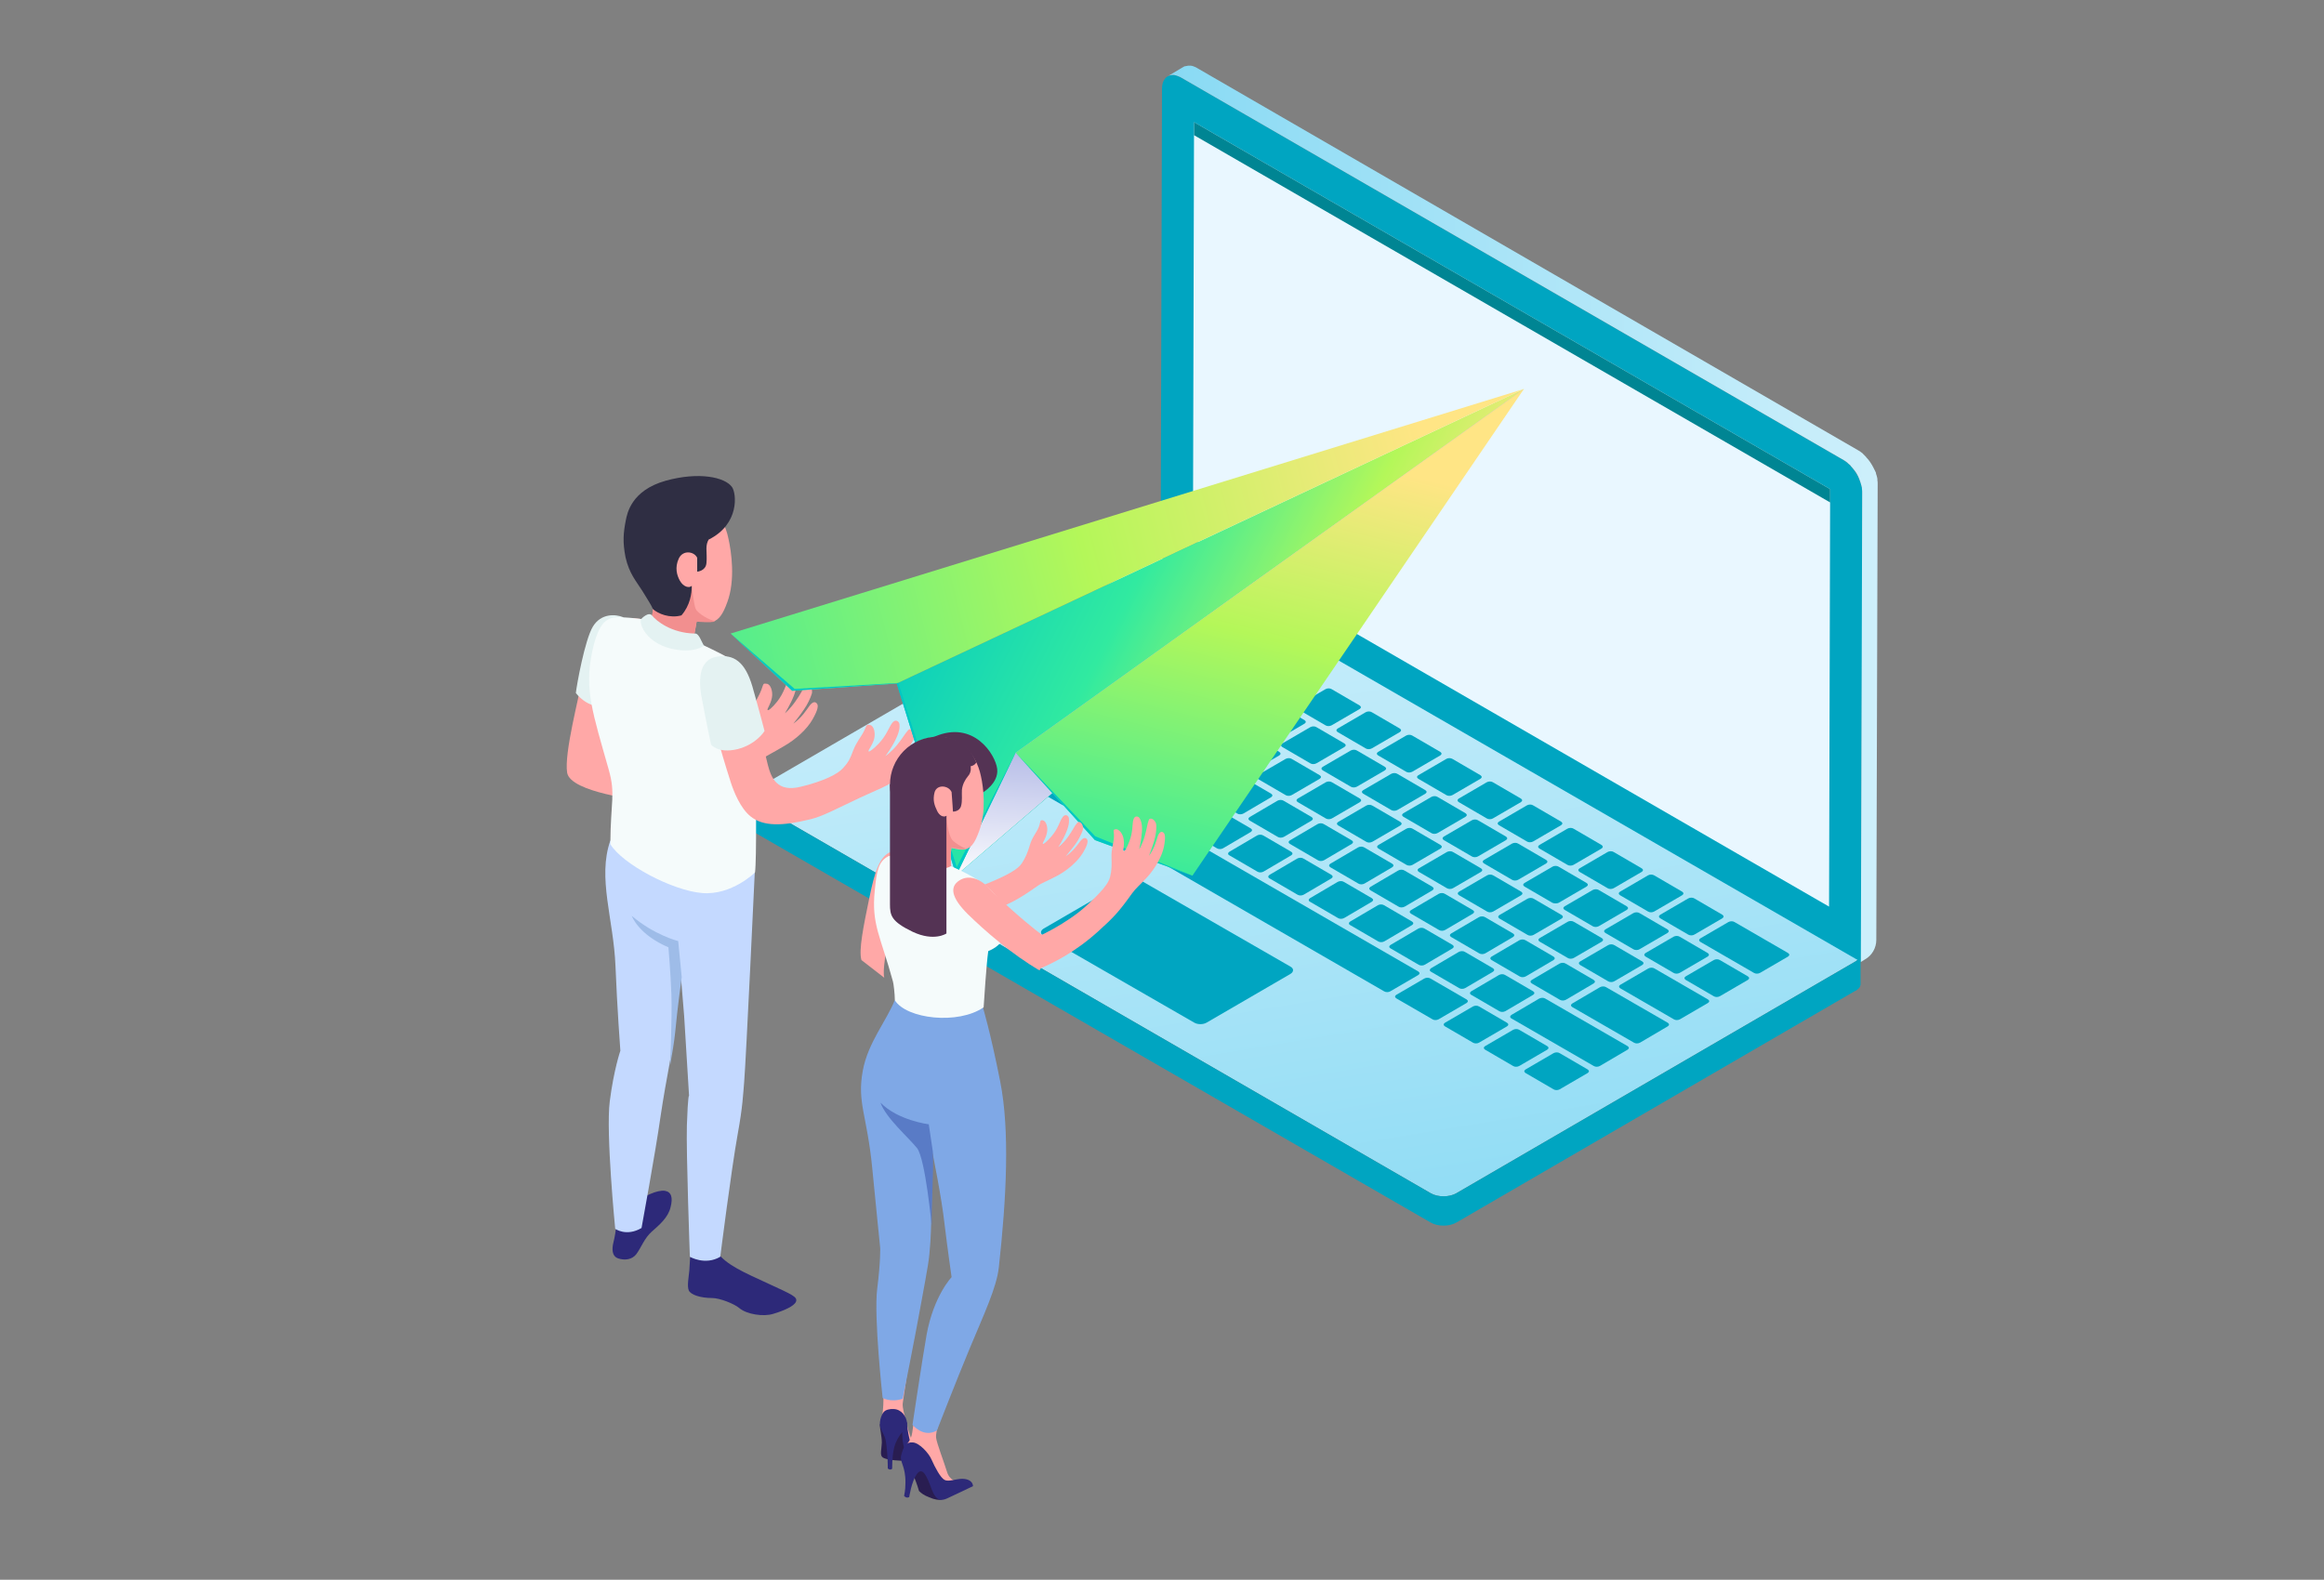 <?xml version="1.0" encoding="utf-8"?>
<!-- Generator: Adobe Illustrator 25.4.1, SVG Export Plug-In . SVG Version: 6.00 Build 0)  -->
<svg version="1.1" id="レイヤー_2_00000120534253483528562940000014482364052948016797_"
	 xmlns="http://www.w3.org/2000/svg" xmlns:xlink="http://www.w3.org/1999/xlink" x="0px" y="0px" viewBox="0 0 856 582"
	 style="enable-background:new 0 0 856 582;" xml:space="preserve">
<rect x="0" y="0" width="856" height="582" fill="#808080" stroke="none"/>
<style type="text/css">
	.st0{fill:url(#SVGID_1_);}
	.st1{fill:#00A5C1;}
	.st2{fill:#E9F7FF;}
	.st3{fill:#008593;}
	.st4{fill:url(#SVGID_00000067955797341473742740000004205888453237489304_);}
	.st5{fill:#FFA8A7;}
	.st6{fill:#E4F2F2;}
	.st7{fill:#2D2979;}
	.st8{fill:#C4D9FF;}
	.st9{fill:#9EBCE8;}
	.st10{fill:#F28F8F;}
	.st11{fill:#2F2E43;}
	.st12{fill:#F5FBFB;}
	.st13{fill:url(#SVGID_00000077292886274478880820000016704745787700143270_);}
	.st14{fill:url(#SVGID_00000042733019482799038440000012828355747764096428_);}
	.st15{fill:url(#SVGID_00000037654579546451405760000016752723077427176877_);}
	.st16{fill:url(#SVGID_00000159444057478788353390000017423802507411785369_);}
	.st17{fill:url(#SVGID_00000040535073780205815010000001636810538891645604_);}
	.st18{fill:#00C7C5;}
	.st19{fill:#291D51;}
	.st20{fill:#543354;}
	.st21{fill:#7FA8E6;}
	.st22{fill:#597BC6;}
</style>
<g>
	<g>
		
			<linearGradient id="SVGID_1_" gradientUnits="userSpaceOnUse" x1="544.243" y1="382.021" x2="497.421" y2="99.789" gradientTransform="matrix(-1 0 0 -1 1004.911 581.89)">
			<stop  offset="0" style="stop-color:#CDEFFB"/>
			<stop  offset="1" style="stop-color:#89DAF4"/>
		</linearGradient>
		<path class="st0" d="M435,205.2c-2.6-1.5-6.8-1.5-9.4,0l-147,85.4c-2.6,1.5-2.6,4,0,5.5L527,439.6c2.6,1.5,6.8,1.5,9.4,0l147-85.4
			c2.6-1.5,2.6-3.9,0-5.5L435,205.2z"/>
		<g>
			<path class="st1" d="M418.4,226.9c-0.6-0.4-0.6-0.9,0-1.3l10.3-6c0.6-0.4,1.6-0.4,2.3,0l10.3,6c0.6,0.4,0.6,0.9,0,1.3l-10.3,6
				c-0.6,0.4-1.6,0.4-2.3,0L418.4,226.9z"/>
		</g>
		<g>
			<path class="st1" d="M443.6,241.4c0.6,0.4,1.6,0.4,2.3,0l10.3-6c0.6-0.4,0.6-0.9,0-1.3l-10.3-6c-0.6-0.4-1.6-0.4-2.3,0l-10.3,6
				c-0.6,0.4-0.6,0.9,0,1.3L443.6,241.4z"/>
		</g>
		<g>
			<path class="st1" d="M458.4,250c0.6,0.4,1.6,0.4,2.3,0l10.3-6c0.6-0.4,0.6-0.9,0-1.3l-10.3-6c-0.6-0.4-1.6-0.4-2.3,0l-10.3,6
				c-0.6,0.4-0.6,0.9,0,1.3L458.4,250z"/>
		</g>
		<g>
			<path class="st1" d="M399.2,250c0.6,0.4,1.6,0.4,2.3,0l10.3-6c0.6-0.4,0.6-0.9,0-1.3l-10.3-6c-0.6-0.4-1.6-0.4-2.3,0l-10.3,6
				c-0.6,0.4-0.6,0.9,0,1.3L399.2,250z"/>
		</g>
		<g>
			<path class="st1" d="M440.5,255.4l10.3-6c0.6-0.4,0.6-0.9,0-1.3l-10.3-6c-0.6-0.4-1.6-0.4-2.3,0l-10.3,6c-0.6,0.4-0.6,0.9,0,1.3
				l10.3,6C438.8,255.8,439.9,255.8,440.5,255.4z"/>
		</g>
		<g>
			<path class="st1" d="M403.7,251.3c-0.6,0.4-0.6,0.9,0,1.3l10.3,6c0.6,0.4,1.6,0.4,2.3,0l10.3-6c0.6-0.4,0.6-0.9,0-1.3l-10.3-6
				c-0.6-0.4-1.6-0.4-2.3,0L403.7,251.3z"/>
		</g>
		<g>
			<path class="st1" d="M488.2,267.2c0.6,0.4,1.6,0.4,2.3,0l10.3-6c0.6-0.4,0.6-0.9,0-1.3l-10.3-6c-0.6-0.4-1.6-0.4-2.3,0l-10.3,6
				c-0.6,0.4-0.6,0.9,0,1.3L488.2,267.2z"/>
		</g>
		<g>
			<path class="st1" d="M470.2,272.6l10.3-6c0.6-0.4,0.6-0.9,0-1.3l-10.3-6c-0.6-0.4-1.6-0.4-2.3,0l-10.3,6c-0.6,0.4-0.6,0.9,0,1.3
				l10.3,6C468.5,272.9,469.6,272.9,470.2,272.6z"/>
		</g>
		<g>
			<path class="st1" d="M503,275.7c0.6,0.4,1.6,0.4,2.3,0l10.3-6c0.6-0.4,0.6-0.9,0-1.3l-10.3-6c-0.6-0.4-1.6-0.4-2.3,0l-10.3,6
				c-0.6,0.4-0.6,0.9,0,1.3L503,275.7z"/>
		</g>
		<g>
			<path class="st1" d="M456.3,269.8c0.6-0.4,0.6-0.9,0-1.3l-10.3-6c-0.6-0.4-1.6-0.4-2.3,0l-10.3,6c-0.6,0.4-0.6,0.9,0,1.3l10.3,6
				c0.6,0.4,1.6,0.4,2.3,0L456.3,269.8z"/>
		</g>
		<g>
			<path class="st1" d="M484.9,267.9c-0.6-0.4-1.6-0.4-2.3,0l-10.3,6c-0.6,0.4-0.6,0.9,0,1.3l10.3,6c0.6,0.4,1.6,0.4,2.3,0l10.3-6
				c0.6-0.4,0.6-0.9,0-1.3L484.9,267.9z"/>
		</g>
		<g>
			<path class="st1" d="M517.9,284.3c0.6,0.4,1.6,0.4,2.3,0l10.3-6c0.6-0.4,0.6-0.9,0-1.3l-10.3-6c-0.6-0.4-1.6-0.4-2.3,0l-10.3,6
				c-0.6,0.4-0.6,0.9,0,1.3L517.9,284.3z"/>
		</g>
		<g>
			<path class="st1" d="M471.2,278.3c0.6-0.4,0.6-0.9,0-1.3l-10.3-6c-0.6-0.4-1.6-0.4-2.3,0l-10.3,6c-0.6,0.4-0.6,0.9,0,1.3l10.3,6
				c0.6,0.4,1.6,0.4,2.3,0L471.2,278.3z"/>
		</g>
		<g>
			<path class="st1" d="M367.1,276.5c-0.6-0.4-1.6-0.4-2.3,0l-3.1,1.8c-0.6,0.4-0.6,0.9,0,1.3l12.3,7.1c0.6,0.4,1.6,0.4,2.3,0
				l3.1-1.8c0.6-0.4,0.6-0.9,0-1.3L367.1,276.5z"/>
		</g>
		<g>
			<path class="st1" d="M499.8,276.5c-0.6-0.4-1.6-0.4-2.3,0l-10.3,6c-0.6,0.4-0.6,0.9,0,1.3l10.3,6c0.6,0.4,1.6,0.4,2.3,0l10.3-6
				c0.6-0.4,0.6-0.9,0-1.3L499.8,276.5z"/>
		</g>
		<g>
			<path class="st1" d="M463.2,285.6c-0.6,0.4-0.6,0.9,0,1.3l10.3,6c0.6,0.4,1.6,0.4,2.3,0l10.3-6c0.6-0.4,0.6-0.9,0-1.3l-10.3-6
				c-0.6-0.4-1.6-0.4-2.3,0L463.2,285.6z"/>
		</g>
		<g>
			<path class="st1" d="M514.7,285.1c-0.6-0.4-1.6-0.4-2.3,0l-10.3,6c-0.6,0.4-0.6,0.9,0,1.3l10.3,6c0.6,0.4,1.6,0.4,2.3,0l10.3-6
				c0.6-0.4,0.6-0.9,0-1.3L514.7,285.1z"/>
		</g>
		<g>
			<path class="st1" d="M455.7,299.7c0.6,0.4,1.6,0.4,2.3,0l10.2-6c0.6-0.4,0.6-0.9,0-1.3l-10.3-6c-0.6-0.4-1.6-0.4-2.3,0l-10.2,6
				c-0.6,0.4-0.6,0.9,0,1.3L455.7,299.7z"/>
		</g>
		<g>
			<path class="st1" d="M547.6,301.5c0.6,0.4,1.7,0.4,2.3,0l10.3-6c0.6-0.4,0.6-0.9,0-1.3l-10.3-6c-0.6-0.4-1.6-0.4-2.3,0l-10.3,6
				c-0.6,0.4-0.6,0.9,0,1.3L547.6,301.5z"/>
		</g>
		<g>
			<path class="st1" d="M529.5,293.6c-0.6-0.4-1.6-0.4-2.3,0l-10.3,6c-0.6,0.4-0.6,0.9,0,1.3l10.3,6c0.6,0.4,1.6,0.4,2.3,0l10.3-6
				c0.6-0.4,0.6-0.9,0-1.3L529.5,293.6z"/>
		</g>
		<g>
			<path class="st1" d="M483.1,302.3c0.6-0.4,0.6-0.9,0-1.3l-10.3-6c-0.6-0.4-1.6-0.4-2.3,0l-10.2,6c-0.6,0.4-0.6,0.9,0,1.3l10.3,6
				c0.6,0.4,1.6,0.4,2.3,0L483.1,302.3z"/>
		</g>
		<g>
			<path class="st1" d="M562.4,310c0.6,0.4,1.6,0.4,2.3,0l10.3-6c0.6-0.4,0.6-0.9,0-1.3l-10.3-6c-0.6-0.4-1.6-0.4-2.3,0l-10.3,6
				c-0.6,0.4-0.6,0.9,0,1.3L562.4,310z"/>
		</g>
		<g>
			<path class="st1" d="M492.9,302.8c-0.6,0.4-0.6,0.9,0,1.3l10.3,6c0.6,0.4,1.6,0.4,2.3,0l10.3-6c0.6-0.4,0.6-0.9,0-1.3l-10.3-6
				c-0.6-0.4-1.7-0.4-2.3,0L492.9,302.8z"/>
		</g>
		<g>
			<path class="st1" d="M544.4,302.2c-0.6-0.4-1.6-0.4-2.3,0l-10.3,6c-0.6,0.4-0.6,0.9,0,1.3l10.3,6c0.6,0.4,1.6,0.4,2.3,0l10.3-6
				c0.6-0.4,0.6-0.9,0-1.3L544.4,302.2z"/>
		</g>
		<g>
			<path class="st1" d="M423.1,300.6c-0.6-0.4-1.6-0.4-2.3,0l-10.3,6c-0.6,0.4-0.6,0.9,0,1.3l13.3,7.7c0.6,0.4,1.6,0.4,2.3,0l10.3-6
				c0.6-0.4,0.6-0.9,0-1.3L423.1,300.6z"/>
		</g>
		<g>
			<path class="st1" d="M507.7,311.3c-0.6,0.4-0.6,0.9,0,1.3l10.3,6c0.6,0.4,1.7,0.4,2.3,0l10.3-6c0.6-0.4,0.6-0.9,0-1.3l-10.3-6
				c-0.6-0.4-1.6-0.4-2.3,0L507.7,311.3z"/>
		</g>
		<g>
			<path class="st1" d="M463.1,321.1c0.6,0.4,1.6,0.4,2.3,0l10.2-6c0.6-0.4,0.6-0.9,0-1.3l-10.3-6c-0.6-0.4-1.6-0.4-2.3,0l-10.2,6
				c-0.6,0.4-0.6,1,0,1.3L463.1,321.1z"/>
		</g>
		<g>
			<path class="st1" d="M559.2,310.8c-0.6-0.4-1.6-0.4-2.3,0l-10.3,6c-0.6,0.4-0.6,0.9,0,1.3l10.3,6c0.6,0.4,1.6,0.4,2.3,0l10.3-6
				c0.6-0.4,0.6-0.9,0-1.3L559.2,310.8z"/>
		</g>
		<g>
			<path class="st1" d="M592.1,327.2c0.6,0.4,1.6,0.4,2.3,0l10.3-6c0.6-0.4,0.6-0.9,0-1.3l-10.3-6c-0.6-0.4-1.6-0.4-2.3,0l-10.3,6
				c-0.6,0.4-0.6,0.9,0,1.3L592.1,327.2z"/>
		</g>
		<g>
			<path class="st1" d="M522.6,319.9c-0.6,0.4-0.6,0.9,0,1.3l10.3,6c0.6,0.4,1.6,0.4,2.3,0l10.3-6c0.6-0.4,0.6-0.9,0-1.3l-10.3-6
				c-0.6-0.4-1.6-0.4-2.3,0L522.6,319.9z"/>
		</g>
		<g>
			<path class="st1" d="M574.1,332.6l10.3-6c0.6-0.4,0.6-0.9,0-1.3l-10.3-6c-0.6-0.4-1.7-0.4-2.3,0l-10.3,6c-0.6,0.4-0.6,0.9,0,1.3
				l10.3,6C572.5,332.9,573.5,332.9,574.1,332.6z"/>
		</g>
		<g>
			<path class="st1" d="M607,335.8c0.6,0.4,1.6,0.4,2.3,0l10.3-6c0.6-0.4,0.6-0.9,0-1.3l-10.3-6c-0.6-0.4-1.7-0.4-2.3,0l-10.3,6
				c-0.6,0.4-0.6,0.9,0,1.3L607,335.8z"/>
		</g>
		<g>
			<path class="st1" d="M537.4,328.5c-0.6,0.4-0.6,0.9,0,1.3l10.3,6c0.6,0.4,1.6,0.4,2.3,0l10.3-6c0.6-0.4,0.6-0.9,0-1.3l-10.3-6
				c-0.6-0.4-1.6-0.4-2.3,0L537.4,328.5z"/>
		</g>
		<g>
			<path class="st1" d="M492.8,338.2c0.6,0.4,1.6,0.4,2.3,0l10.2-6c0.6-0.4,0.6-0.9,0-1.3l-10.3-6c-0.6-0.4-1.6-0.4-2.3,0l-10.2,6
				c-0.6,0.4-0.6,1,0,1.3L492.8,338.2z"/>
		</g>
		<g>
			<path class="st1" d="M588.9,327.9c-0.6-0.4-1.6-0.4-2.3,0l-10.3,6c-0.6,0.4-0.6,0.9,0,1.3l10.3,6c0.6,0.4,1.6,0.4,2.3,0l10.3-6
				c0.6-0.4,0.6-0.9,0-1.3L588.9,327.9z"/>
		</g>
		<g>
			<path class="st1" d="M575.2,338.4c0.6-0.4,0.6-0.9,0-1.3l-10.3-6c-0.6-0.4-1.6-0.4-2.3,0l-10.3,6c-0.6,0.4-0.6,0.9,0,1.3l10.3,6
				c0.6,0.4,1.6,0.4,2.3,0L575.2,338.4z"/>
		</g>
		<g>
			<path class="st1" d="M567.1,345.6c-0.6,0.4-0.6,0.9,0,1.3l10.3,6c0.6,0.4,1.6,0.4,2.3,0l10.3-6c0.6-0.4,0.6-0.9,0-1.3l-10.3-6
				c-0.6-0.4-1.7-0.4-2.3,0L567.1,345.6z"/>
		</g>
		<g>
			<path class="st1" d="M522.5,355.4c0.6,0.4,1.7,0.4,2.3,0l10.2-6c0.6-0.4,0.6-0.9,0-1.3l-10.3-6c-0.6-0.4-1.6-0.4-2.3,0l-10.2,6
				c-0.6,0.4-0.7,0.9,0,1.3L522.5,355.4z"/>
		</g>
		<g>
			<path class="st1" d="M638.9,339.7c-0.6-0.4-1.6-0.4-2.3,0l-10.3,6c-0.6,0.4-0.6,0.9,0,1.3l19.7,11.4c0.6,0.4,1.6,0.4,2.3,0
				l10.3-6c0.6-0.4,0.6-0.9,0-1.3L638.9,339.7z"/>
		</g>
		<g>
			<path class="st1" d="M604.9,355.5c0.6-0.4,0.6-0.9,0-1.3l-10.3-6c-0.6-0.4-1.6-0.4-2.3,0l-10.3,6c-0.6,0.4-0.6,0.9,0,1.3l10.3,6
				c0.6,0.4,1.7,0.4,2.3,0L604.9,355.5z"/>
		</g>
		<g>
			<path class="st1" d="M441,310.9c-0.6-0.4-1.6-0.4-2.3,0l-10.3,6c-0.6,0.4-0.6,0.9,0,1.3l81.4,47c0.6,0.4,1.7,0.4,2.3,0l10.3-6
				c0.6-0.4,0.6-0.9,0-1.3L441,310.9z"/>
		</g>
		<g>
			<path class="st1" d="M633.5,353.7c-0.6-0.4-1.6-0.4-2.3,0l-10.3,6c-0.6,0.4-0.6,0.9,0,1.3l10.3,6c0.6,0.4,1.6,0.4,2.3,0l10.3-6
				c0.6-0.4,0.6-0.9,0-1.3L633.5,353.7z"/>
		</g>
		<g>
			<path class="st1" d="M587,362.3c0.6-0.4,0.6-0.9,0-1.3l-10.3-6c-0.6-0.4-1.6-0.4-2.3,0l-10.2,6c-0.6,0.4-0.6,0.9,0,1.3l10.3,6
				c0.6,0.4,1.6,0.4,2.3,0L587,362.3z"/>
		</g>
		<g>
			<path class="st1" d="M552.2,372.5c0.6,0.4,1.6,0.4,2.3,0l10.2-6c0.6-0.4,0.6-0.9,0-1.3l-10.3-6c-0.6-0.4-1.6-0.4-2.3,0l-10.2,6
				c-0.6,0.4-0.6,1,0,1.3L552.2,372.5z"/>
		</g>
		<g>
			<path class="st1" d="M609.4,356.8c-0.6-0.4-1.6-0.4-2.3,0l-10.3,6c-0.6,0.4-0.6,0.9,0,1.3l19.7,11.4c0.6,0.4,1.6,0.4,2.3,0
				l10.3-6c0.6-0.4,0.6-0.9,0-1.3L609.4,356.8z"/>
		</g>
		<g>
			<path class="st1" d="M526.9,360.5c-0.6-0.4-1.6-0.4-2.3,0l-10.3,6c-0.6,0.4-0.6,0.9,0,1.3l13.3,7.7c0.6,0.4,1.6,0.4,2.3,0l10.3-6
				c0.6-0.4,0.6-0.9,0-1.3L526.9,360.5z"/>
		</g>
		<g>
			<path class="st1" d="M569.2,367.9c-0.6-0.4-1.6-0.4-2.3,0l-10.2,6c-0.6,0.4-0.6,1,0,1.3l30.3,17.5c0.6,0.4,1.6,0.4,2.3,0l10.2-6
				c0.6-0.4,0.6-0.9,0-1.3L569.2,367.9z"/>
		</g>
		<g>
			<path class="st1" d="M559.6,379.4c-0.6-0.4-1.6-0.4-2.3,0l-10.3,6c-0.6,0.4-0.6,0.9,0,1.3l10.3,6c0.6,0.4,1.6,0.4,2.3,0l10.3-6
				c0.6-0.4,0.6-0.9,0-1.3L559.6,379.4z"/>
		</g>
		<g>
			<path class="st1" d="M423.3,246.8c0.6,0.4,1.6,0.4,2.3,0l10.3-6c0.6-0.4,0.6-0.9,0-1.3l-19.7-11.4c-0.6-0.4-1.6-0.4-2.3,0
				l-10.3,6c-0.6,0.4-0.6,0.9,0,1.3L423.3,246.8z"/>
		</g>
		<g>
			<path class="st1" d="M473.3,258.6c0.6,0.4,1.6,0.4,2.3,0l10.3-6c0.6-0.4,0.6-0.9,0-1.3l-10.3-6c-0.6-0.4-1.6-0.4-2.3,0l-10.3,6
				c-0.6,0.4-0.6,0.9,0,1.3L473.3,258.6z"/>
		</g>
		<g>
			<path class="st1" d="M455.3,264l10.3-6c0.6-0.4,0.6-0.9,0-1.3l-10.3-6c-0.6-0.4-1.6-0.4-2.3,0l-10.3,6c-0.6,0.4-0.6,0.9,0,1.3
				l10.3,6C453.7,264.3,454.7,264.3,455.3,264z"/>
		</g>
		<g>
			<path class="st1" d="M396.3,265.4c0.6,0.4,1.6,0.4,2.3,0l10.2-6c0.6-0.4,0.6-0.9,0-1.3l-22.1-12.8c-0.6-0.4-1.6-0.4-2.3,0
				l-10.2,6c-0.6,0.4-0.6,0.9,0,1.3L396.3,265.4z"/>
		</g>
		<g>
			<path class="st1" d="M441.5,261.2c0.6-0.4,0.6-0.9,0-1.3l-10.3-6c-0.6-0.4-1.6-0.4-2.3,0l-10.3,6c-0.6,0.4-0.6,0.9,0,1.3l10.3,6
				c0.6,0.4,1.6,0.4,2.3,0L441.5,261.2z"/>
		</g>
		<g>
			<path class="st1" d="M411.1,274c0.6,0.4,1.6,0.4,2.3,0l10.2-6c0.6-0.4,0.6-0.9,0-1.3l-10.3-6c-0.6-0.4-1.6-0.4-2.3,0l-10.2,6
				c-0.6,0.4-0.6,0.9,0,1.3L411.1,274z"/>
		</g>
		<g>
			<path class="st1" d="M371.9,253.9c-0.6-0.4-1.6-0.4-2.3,0l-10.2,5.9c-0.6,0.4-0.6,0.9,0,1.3l29.4,17c0.6,0.4,1.6,0.4,2.3,0
				l10.2-5.9c0.6-0.4,0.6-0.9,0-1.3L371.9,253.9z"/>
		</g>
		<g>
			<path class="st1" d="M426,282.5c0.6,0.4,1.6,0.4,2.3,0l10.2-6c0.6-0.4,0.6-0.9,0-1.3l-10.3-6c-0.6-0.4-1.6-0.4-2.3,0l-10.2,6
				c-0.6,0.4-0.6,0.9,0,1.3L426,282.5z"/>
		</g>
		<g>
			<path class="st1" d="M374.1,272.4c-0.6-0.4-1.6-0.4-2.3,0l-3,1.8c-0.6,0.4-0.6,1,0,1.3l12.3,7.1c0.6,0.4,1.6,0.4,2.3,0l3-1.8
				c0.6-0.4,0.6-0.9,0-1.3L374.1,272.4z"/>
		</g>
		<g>
			<path class="st1" d="M384.2,286.3c-0.6-0.4-1.6-0.4-2.3,0l-3,1.8c-0.6,0.4-0.6,1,0,1.3l12.3,7.1c0.6,0.4,1.6,0.4,2.3,0l3-1.8
				c0.6-0.4,0.6-0.9,0-1.3L384.2,286.3z"/>
		</g>
		<g>
			<path class="st1" d="M350.1,266.7c-0.6-0.4-1.6-0.4-2.3,0l-3,1.8c-0.6,0.4-0.6,1,0,1.3l12.3,7.1c0.6,0.4,1.6,0.4,2.3,0l3-1.8
				c0.6-0.4,0.6-0.9,0-1.3L350.1,266.7z"/>
		</g>
		<g>
			<path class="st1" d="M403.7,286.7c0.6,0.4,1.6,0.4,2.3,0l10.2-5.9c0.6-0.4,0.6-0.9,0-1.3l-10.3-6c-0.6-0.4-1.6-0.4-2.3,0
				l-10.2,5.9c-0.6,0.4-0.6,0.9,0,1.3L403.7,286.7z"/>
		</g>
		<g>
			<path class="st1" d="M440.8,291.1c0.6,0.4,1.6,0.4,2.3,0l10.2-6c0.6-0.4,0.6-0.9,0-1.3l-10.3-6c-0.6-0.4-1.6-0.4-2.3,0l-10.2,6
				c-0.6,0.4-0.6,0.9,0,1.3L440.8,291.1z"/>
		</g>
		<g>
			<path class="st1" d="M532.7,292.9c0.6,0.4,1.6,0.4,2.3,0l10.3-6c0.6-0.4,0.6-0.9,0-1.3l-10.3-6c-0.6-0.4-1.7-0.4-2.3,0l-10.3,6
				c-0.6,0.4-0.6,0.9,0,1.3L532.7,292.9z"/>
		</g>
		<g>
			<path class="st1" d="M431,289.4c0.6-0.4,0.6-0.9,0-1.3l-10.3-6c-0.6-0.4-1.6-0.4-2.3,0l-10.2,5.9c-0.6,0.4-0.6,0.9,0,1.3l0.3,0.2
				l10,5.8c0.6,0.4,1.6,0.4,2.3,0L431,289.4z"/>
		</g>
		<g>
			<path class="st1" d="M478,294.2c-0.6,0.4-0.6,0.9,0,1.3l10.3,6c0.6,0.4,1.6,0.4,2.3,0l10.3-6c0.6-0.4,0.6-0.9,0-1.3l-10.3-6
				c-0.6-0.4-1.6-0.4-2.3,0L478,294.2z"/>
		</g>
		<g>
			<path class="st1" d="M445.9,297.9c0.6-0.4,0.6-0.9,0-1.3l-10.3-6c-0.6-0.4-1.6-0.4-2.3,0l-10.2,6c-0.6,0.4-0.6,1,0,1.3l10.3,6
				c0.6,0.4,1.6,0.4,2.3,0L445.9,297.9z"/>
		</g>
		<g>
			<path class="st1" d="M408.3,292c-0.6-0.4-1.7-0.4-2.3,0l-10.3,6c-0.6,0.4-0.6,0.9,0,1.3l10.2,5.9c0.6,0.4,1.6,0.4,2.3,0l10.3-6
				c0.6-0.4,0.6-0.9,0-1.3L408.3,292z"/>
		</g>
		<g>
			<path class="st1" d="M448.2,312.5c0.6,0.4,1.7,0.4,2.3,0l10.2-6c0.6-0.4,0.6-0.9,0-1.3l-10.3-6c-0.6-0.4-1.6-0.4-2.3,0l-10.2,6
				c-0.6,0.4-0.7,0.9,0,1.3L448.2,312.5z"/>
		</g>
		<g>
			<path class="st1" d="M497.9,310.9c0.6-0.4,0.6-0.9,0-1.3l-10.3-6c-0.6-0.4-1.6-0.4-2.3,0l-10.2,6c-0.6,0.4-0.6,0.9,0,1.3l10.3,6
				c0.6,0.4,1.6,0.4,2.3,0L497.9,310.9z"/>
		</g>
		<g>
			<path class="st1" d="M577.3,318.6c0.6,0.4,1.6,0.4,2.3,0l10.3-6c0.6-0.4,0.6-0.9,0-1.3l-10.3-6c-0.6-0.4-1.6-0.4-2.3,0l-10.3,6
				c-0.6,0.4-0.6,0.9,0,1.3L577.3,318.6z"/>
		</g>
		<g>
			<path class="st1" d="M512.8,319.5c0.6-0.4,0.6-0.9,0-1.3l-10.3-6c-0.6-0.4-1.6-0.4-2.3,0l-10.2,6c-0.6,0.4-0.6,0.9,0,1.3l10.3,6
				c0.6,0.4,1.6,0.4,2.3,0L512.8,319.5z"/>
		</g>
		<g>
			<path class="st1" d="M477.9,329.6c0.6,0.4,1.6,0.4,2.3,0l10.2-6c0.6-0.4,0.6-0.9,0-1.3l-10.3-6c-0.6-0.4-1.6-0.4-2.3,0l-10.2,6
				c-0.6,0.4-0.6,1,0,1.3L477.9,329.6z"/>
		</g>
		<g>
			<path class="st1" d="M527.6,328c0.6-0.4,0.6-0.9,0-1.3l-10.3-6c-0.6-0.4-1.6-0.4-2.3,0l-10.2,6c-0.6,0.4-0.6,0.9,0,1.3l10.3,6
				c0.6,0.4,1.6,0.4,2.3,0L527.6,328z"/>
		</g>
		<g>
			<path class="st1" d="M542.5,336.6c0.6-0.4,0.6-0.9,0-1.3l-10.3-6c-0.6-0.4-1.6-0.4-2.3,0l-10.2,6c-0.6,0.4-0.6,0.9,0,1.3l10.3,6
				c0.6,0.4,1.6,0.4,2.3,0L542.5,336.6z"/>
		</g>
		<g>
			<path class="st1" d="M621.8,344.3c0.6,0.4,1.7,0.4,2.3,0l10.3-6c0.6-0.4,0.6-0.9,0-1.3l-10.3-6c-0.6-0.4-1.6-0.4-2.3,0l-10.3,6
				c-0.6,0.4-0.6,0.9,0,1.3L621.8,344.3z"/>
		</g>
		<g>
			<path class="st1" d="M507.6,346.8c0.6,0.4,1.6,0.4,2.3,0l10.2-6c0.6-0.4,0.6-0.9,0-1.3l-10.3-6c-0.6-0.4-1.6-0.4-2.3,0l-10.2,6
				c-0.6,0.4-0.6,1,0,1.3L507.6,346.8z"/>
		</g>
		<g>
			<path class="st1" d="M603.9,349.7l10.3-6c0.6-0.4,0.6-0.9,0-1.3l-10.3-6c-0.6-0.4-1.6-0.4-2.3,0l-10.3,6c-0.6,0.4-0.6,0.9,0,1.3
				l10.3,6C602.2,350.1,603.3,350.1,603.9,349.7z"/>
		</g>
		<g>
			<path class="st1" d="M557.3,345.2c0.6-0.4,0.6-0.9,0-1.3l-10.3-6c-0.6-0.4-1.6-0.4-2.3,0l-10.2,6c-0.6,0.4-0.6,0.9,0,1.3l10.3,6
				c0.6,0.4,1.6,0.4,2.3,0L557.3,345.2z"/>
		</g>
		<g>
			<path class="st1" d="M629,352.4c0.6-0.4,0.6-0.9,0-1.3l-10.3-6c-0.6-0.4-1.6-0.4-2.3,0l-10.3,6c-0.6,0.4-0.6,0.9,0,1.3l10.3,6
				c0.6,0.4,1.6,0.4,2.3,0L629,352.4z"/>
		</g>
		<g>
			<path class="st1" d="M559.7,359.7c0.6,0.4,1.6,0.4,2.3,0l10.2-6c0.6-0.4,0.6-0.9,0-1.3l-10.3-6c-0.6-0.4-1.6-0.4-2.3,0l-10.2,6
				c-0.6,0.4-0.6,0.9,0,1.3L559.7,359.7z"/>
		</g>
		<g>
			<path class="st1" d="M549.9,358c0.6-0.4,0.6-0.9,0-1.3l-10.3-6c-0.6-0.4-1.6-0.4-2.3,0l-10.2,6c-0.6,0.4-0.6,1,0,1.3l10.3,6
				c0.6,0.4,1.6,0.4,2.3,0L549.9,358z"/>
		</g>
		<g>
			<path class="st1" d="M591.6,363.7c-0.6-0.4-1.6-0.4-2.3,0l-10.2,6c-0.6,0.4-0.6,0.9,0,1.3l22.7,13.1c0.6,0.4,1.6,0.4,2.3,0
				l10.2-6c0.6-0.4,0.6-0.9,0-1.3L591.6,363.7z"/>
		</g>
		<g>
			<path class="st1" d="M544.8,370.8c-0.6-0.4-1.6-0.4-2.3,0l-10.3,6c-0.6,0.4-0.6,0.9,0,1.3l10.3,6c0.6,0.4,1.7,0.4,2.3,0l10.3-6
				c0.6-0.4,0.6-0.9,0-1.3L544.8,370.8z"/>
		</g>
		<g>
			<path class="st1" d="M419.9,324.2c-1.3-0.8-3.4-0.8-4.7,0l-30.8,17.9c-1.3,0.8-1.3,2,0,2.7l55.4,31.9c1.3,0.8,3.4,0.8,4.7,0
				l30.8-17.9c1.3-0.8,1.3-2,0-2.7L419.9,324.2z"/>
		</g>
		<g>
			<path class="st1" d="M574.5,388c-0.6-0.4-1.6-0.4-2.3,0l-10.3,6c-0.6,0.4-0.6,0.9,0,1.3l10.3,6c0.6,0.4,1.6,0.4,2.3,0l10.3-6
				c0.6-0.4,0.6-0.9,0-1.3L574.5,388z"/>
		</g>
		<path class="st1" d="M678.9,169.4c3.9,2.3,7.1,7.7,7.1,12.2l-0.5,172.8l-258-148.9L428,32.7c0-4.5,3.2-6.3,7.1-4.1L678.9,169.4z"
			/>
		<path class="st1" d="M276.6,293.4c0,1,0.7,2,2,2.7L527,439.6c2.6,1.5,6.8,1.5,9.4,0l147-85.4c0.2-0.1,0.3-0.2,0.4-0.3
			c0.2-0.1,0.3-0.2,0.5-0.4c0.2-0.2,0.4-0.4,0.5-0.6c0,0,0-0.1,0.1-0.1c0.1-0.2,0.2-0.4,0.3-0.6c0,0,0,0,0-0.1
			c0.1-0.2,0.1-0.5,0.1-0.7v10.9c0,0,0,0,0,0.1s0,0.3,0,0.4s0,0.2-0.1,0.2c0,0,0,0,0,0.1c0,0,0,0,0,0.1s-0.1,0.3-0.2,0.4
			c0,0.1-0.1,0.1-0.1,0.2c0,0,0,0.1-0.1,0.1c0,0,0,0.1-0.1,0.1c-0.1,0.2-0.3,0.3-0.4,0.4l0,0c-0.1,0.1-0.3,0.2-0.5,0.4
			c-0.1,0.1-0.2,0.2-0.3,0.2h-0.1l-147,85.4c-2.6,1.5-6.8,1.5-9.4,0L278.5,307c-1.3-0.8-2-1.8-2-2.7L276.6,293.4z"/>
	</g>
	<g>
		<g>
			<polygon class="st2" points="439.8,45 439.4,198.7 673.7,334 674.1,180.2 			"/>
		</g>
		<polygon class="st3" points="439.8,49.8 439.8,45 674.1,180.2 674.1,185.1 		"/>
		
			<linearGradient id="SVGID_00000080895421954332772770000003000192453675971754_" gradientUnits="userSpaceOnUse" x1="313.312" y1="392.59" x2="574.811" y2="392.59" gradientTransform="matrix(-1 0 0 -1 1004.911 581.89)">
			<stop  offset="0" style="stop-color:#CDEFFB"/>
			<stop  offset="1" style="stop-color:#89DAF4"/>
		</linearGradient>
		<path style="fill:url(#SVGID_00000080895421954332772770000003000192453675971754_);" d="M433.6,27.9c-0.4-0.1-0.8-0.2-1.2-0.3
			h-0.1c-0.4,0-0.8,0-1.1,0.1c0,0,0,0-0.1,0c-0.4,0.1-0.7,0.2-1,0.4l5.7-3.4l0,0c0.1-0.1,0.2-0.1,0.4-0.2c0.1-0.1,0.2-0.1,0.4-0.1
			c0.1,0,0.2,0,0.3-0.1c0,0,0,0,0.1,0h0.1c0.1,0,0.3,0,0.4-0.1c0.2,0,0.3,0,0.5,0c0.1,0,0.1,0,0.2,0h0.1c0.1,0,0.2,0,0.3,0
			c0.2,0,0.4,0.1,0.6,0.1c0.1,0,0.2,0.1,0.3,0.1c0.1,0,0.2,0.1,0.2,0.1c0.1,0,0.2,0.1,0.3,0.1c0.3,0.1,0.7,0.3,1,0.5L684.6,166
			c0.5,0.3,0.9,0.6,1.3,0.9c0.1,0.1,0.3,0.2,0.4,0.4c0.2,0.2,0.4,0.4,0.6,0.6c0.1,0.1,0.2,0.2,0.3,0.3s0.2,0.2,0.2,0.3
			c0.1,0.1,0.2,0.2,0.3,0.3c0.2,0.2,0.4,0.5,0.6,0.7c0.1,0.1,0.1,0.2,0.2,0.3l0.1,0.1c0.1,0.1,0.1,0.2,0.2,0.3
			c0.1,0.2,0.3,0.4,0.4,0.6c0.1,0.2,0.2,0.4,0.4,0.6c0,0,0,0,0,0.1l0,0c0.1,0.2,0.2,0.3,0.3,0.5s0.2,0.4,0.3,0.6
			c0.1,0.2,0.2,0.4,0.3,0.6l0,0l0,0c0.1,0.2,0.2,0.4,0.3,0.6c0.1,0.2,0.2,0.4,0.2,0.7c0,0.1,0.1,0.2,0.1,0.3v0.1
			c0,0.1,0.1,0.2,0.1,0.2c0.1,0.3,0.1,0.5,0.2,0.8c0,0.2,0.1,0.3,0.1,0.5c0,0.1,0,0.2,0,0.3s0,0.2,0,0.2c0.1,0.5,0.1,0.9,0.1,1.4
			l-0.5,168c0,2.9-1.6,5.7-4.1,7.1l-1.6,1l0.5-172.8c0-0.5,0-1.1-0.1-1.6c0-0.1,0-0.2,0-0.3c-0.1-0.5-0.2-1-0.4-1.5v-0.1
			c-0.2-0.6-0.4-1.1-0.6-1.7l0,0c-0.2-0.6-0.5-1.1-0.8-1.7l0,0c-0.3-0.5-0.6-1-1-1.5l-0.1-0.1c-0.3-0.4-0.7-0.9-1-1.2
			c-0.1-0.1-0.2-0.2-0.2-0.3c-0.3-0.3-0.6-0.6-0.9-0.8c-0.1-0.1-0.3-0.3-0.4-0.4c-0.4-0.3-0.9-0.7-1.3-0.9l-244-140.9
			c-0.4-0.3-0.9-0.4-1.3-0.6C433.7,28,433.6,28,433.6,27.9z"/>
	</g>
</g>
<g id="XMLID_2563_">
	<path id="XMLID_00000021838257836408180110000013705098280678540949_" class="st5" d="M233,277.7c1.4,3.4,4.5,9.4,8.5,12.1
		c4.9,3.3,11.9,2.5,22.1-1c4.4-1.5,9.1-4.6,17.2-9.4c2.2-1.3,3.9-2.1,8.1-4.6c4.2-2.4,8.4-6.2,10.4-9.8c2-3.5,2.2-5.1,1.6-5.8
		c-0.7-0.9-1.7-0.6-2.8,0.9c-1.1,1.5-2.7,4.2-5.9,6.5c0,0,2.6-3.2,3.9-5.2c1.4-2,2.4-4.2,2.9-5.8c0.6-2-1.3-4.5-2.4-3
		s-1.6,3-3.7,5.9c-1.9,2.7-3.8,4.3-3.8,4.3s2.1-3.4,3.3-6.5c1.2-3.1,1-4.7,0.9-5.7c-0.2-1-1.7-2.1-2.9,0c-1.1,1.8-1.6,4.6-4.1,7.8
		c-1.8,2.3-3.5,3.7-3.6,3.1s1.1-1.9,1.6-4.4c0.5-2.4-0.5-5.1-1.9-5.2c-1.4-0.2-1.1-0.1-2,2.3c-0.9,2.4-2.4,4.3-3.4,7.7
		c-0.9,3.1-1.3,4.3-3.1,6.7c-2,2.5-6.6,5.6-14.9,8.5c-8.7,3.1-11.3-2.4-12.9-6.9"/>
	<path id="XMLID_00000037680413932789798780000009768438386088753028_" class="st5" d="M225.6,277.2l-0.7-17l-10.8-8.9
		c-0.6,4.9-6.4,26.1-5.2,33.4c1.3,7.3,27.2,10.1,27.2,10.1"/>
	<path id="XMLID_2586_" class="st6" d="M229.6,227.4c-2.9-1.2-8.2-1.5-11.2,3.4s-6,21.7-6.3,24.5c0,0,4.1,5.7,10.3,4.8L229.6,227.4z
		"/>
	<path id="XMLID_2583_" class="st7" d="M226.8,453c0,0-0.2,2.2-0.9,4.9c-0.5,2.1-0.6,4.9,1.8,5.7c2.4,0.8,5.1,0.5,6.7-1.6
		c1.9-2.6,2.9-5.8,5.7-8.3c2.7-2.4,6-5.1,6.9-9c0.9-3.5,0.3-5.6-2.1-6c-3-0.4-7.7,2.1-10.2,3.9C233,443.9,226.8,453,226.8,453z"/>
	<path id="XMLID_2580_" class="st7" d="M254.2,463.1c0,0-0.2,2.8-0.3,5c-0.2,2.2-0.9,5.7-0.2,7.3c0.7,1.6,4.3,2.8,8.6,2.8
		c2.8,0,8.1,2.1,10,3.7c2.7,2.3,8.9,3.3,12.6,2.1c3.7-1.1,7.7-2.8,8.3-4.5c0.6-1.7-1.3-2.5-10.2-6.6c-8.9-4.1-15.5-6.9-18.9-11.6
		L254.2,463.1z"/>
	<path id="XMLID_2579_" class="st8" d="M224.6,405.7c1.5-11.7,3.9-18.6,3.9-18.6s-1.2-16-1.8-31.2c-0.7-17.3-6.7-32.5-1.9-46.2
		l53.2,11.8c0,0-3.2,68.8-3.9,77.1c-0.4,4.5-0.5,9-2.4,19.3c-2.4,13.4-6.4,45.1-6.4,45.1c-5.6,3.3-11.2,0-11.2,0s-1.4-38.7-1.1-48.4
		c0.4-11.8,0.8-10.9,0.8-10.9l-1.8-29.3l-1.2-14.6c0,0-1.5,10.7-2.4,20.2c-0.8,8.3-2.8,15.9-5.1,31.3c-1.9,13.4-7,41.1-7,41.1
		c-5.6,3.3-9.7,0.3-9.7,0.3S223.1,417.3,224.6,405.7z"/>
	<path id="XMLID_22_" class="st9" d="M251.1,360c0,0-1.5,10.7-2.4,20.2c-0.4,4-1.1,7.8-1.9,12.5c0,0,0.8-17.8,0.5-26.2
		c-0.3-8.4-1.1-17.5-1.1-17.5c-11.2-4.8-13.5-11.6-13.5-11.6c8.3,7.1,17.1,9.3,17.1,9.3L251.1,360z"/>
	<path id="XMLID_20_" class="st5" d="M232.4,227.7c4.1,0.2,7.1,1.2,7.6,0c0.4-0.9,0.9-6.3,0.9-6.3c-0.5-1.2-0.9-2.4-0.9-2.4
		c-5.1-3.1-8.7-8.4-9.4-14.8c-1.1-11,6.8-20.8,17.8-21.9c10.3-1.1,17.9,6.2,19.9,16.1c1.1,4.9,2.6,15.3-0.4,23.4
		c-1.6,4.5-3.1,6.5-5.2,7.2c-0.7,0.2-4.7,0.1-6.1-0.1l0,0c0,0-0.5,3-0.9,5s-0.2,3,3.7,5.4c3.9,2.4-5.9,7.3-12.3,6.8
		c-6.4-0.5-13.6-4.3-15.5-8.5C229.4,233,229.6,227.6,232.4,227.7z"/>
	<path id="XMLID_392_" class="st10" d="M259.4,239.3c0.1,0.1,0.2,0.2,0.3,0.3l-5.6,1.9l-16.5-2.5l-3.8-9.8c0,0,0.1-0.5,0.4-1.2
		c3.1,0.3,5.3,0.9,5.7-0.1c0.3-0.7,0.7-4,0.8-5.5c3,0.5,6.5,1.1,7.3,1.2c1.5,0.1,6.8-7.7,6.8-7.7s0.7,6.5,1.4,8.3s5.5,4.6,7.3,4.5
		c-0.3,0.1-0.5,0.3-0.8,0.4c-0.7,0.2-4.7,0.1-6.1-0.1l0,0c0,0-0.5,3-0.9,5C255.4,235.8,255.5,236.9,259.4,239.3z"/>
	<path id="XMLID_21_" class="st11" d="M230.5,191.7c0.5-2.4,1.9-11,14.7-14.6c12.3-3.4,21.8-1.3,24.4,2.3c1.7,2.3,2.9,13.7-8.6,19.4
		c-0.5,0.9-0.8,1.9-0.8,3.3c0,1.9,0.2,3.4,0,5.4c-0.3,2.9-3.4,3.1-3.4,3.1s0-1.7,0-5.1c-1.1-2.4-5.3-3-6.8,0.3s-0.7,6.1,0.4,8.1
		c1.4,2.5,3.6,2.8,4.4,1.9c0,2.9-0.6,7.2-3.8,10.9c-4.3,1.2-8.6-0.6-10.5-2.3c-0.5-1.3-2-3.6-3.9-6.7c-2.4-3.8-4.8-6.3-6.2-12.4
		C229.3,199.7,229.6,196.3,230.5,191.7z"/>
	<path id="XMLID_2569_" class="st12" d="M238.3,228.3c-1.1,2.8,1.7,6.2,9.3,8.6c7.6,2.4,8.3-0.7,8.3-0.7s11.2,5.1,14.8,7.6
		c4.6,3.2,6.6,12.4,7.2,28.1c0.7,18.1,0.8,44.9,0.2,49.5c0,0-8.5,8.5-19.5,7.6c-10.9-0.9-29.3-10.6-33.8-18
		c0.1-15.8,2-18.4-0.6-27.5c-5.9-20.9-9-29.4-6.1-43.3c2.4-11.4,5.6-12.9,10.2-12.8C232.9,227.5,238.3,228.3,238.3,228.3z"/>
	<path id="XMLID_2568_" class="st6" d="M240.2,226.8c1.6,2,7.1,6.4,15.6,6.6c1.6-0.3,2.5,2.9,3.5,4.5c0,0-3.8,3.1-12.4,1
		c-8.5-2.2-11.5-8.5-10.8-10.8C236.2,228,238.9,225.1,240.2,226.8z"/>
	<path id="XMLID_2565_" class="st5" d="M295.1,289.8c-9,2.3-11.1-3.4-12.3-8.1c-2.9-11.3-4.4-21.6-6.5-28c-2.5-7.6-5.1-8.8-8.8-10.3
		c-4.3-1.7-8.1,1.9-6.6,11.6c1.7,11.4,3.9,19.5,8.2,33c1.1,3.5,3.6,9.8,7.4,12.8c4.6,3.7,11.6,3.6,22.1,1c4.5-1.1,9.4-3.8,17.9-7.8
		c2.3-1.1,4.1-1.8,8.4-3.8c4.4-2,8.9-5.5,11.2-8.8c2.3-3.3,2.6-4.9,2.1-5.6c-0.6-1-1.6-0.7-2.9,0.7c-1.2,1.4-3,3.9-6.5,6
		c0,0,2.8-2.9,4.4-4.8c1.5-1.9,2.7-4,3.4-5.5c0.8-1.9-0.9-4.6-2.1-3.2c-1.3,1.4-1.9,2.8-4.2,5.6c-2.1,2.5-4.2,4-4.2,4
		s2.4-3.2,3.8-6.2c1.5-3,1.5-4.6,1.4-5.6s-1.5-2.2-2.8-0.3c-1.2,1.7-2,4.4-4.8,7.4c-2,2.1-3.8,3.4-3.8,2.8s1.2-1.8,2-4.2
		c0.7-2.4,0-5.1-1.4-5.4s-1.1-0.2-2.2,2.1c-1.1,2.3-2.8,4-4.1,7.4c-1.1,3-1.7,4.2-3.7,6.4C308.6,285.1,303.7,287.7,295.1,289.8z"/>
	<path id="XMLID_2564_" class="st6" d="M264.2,241.9c6-0.9,10.2,1.8,12.9,10.9c2.6,9.1,4.5,16.5,4.5,16.5s-2.9,4.9-10,6.7
		c-7.2,1.7-9.7-1.7-9.7-1.7s-2-9.5-3.2-16C257.3,251.8,256.8,243,264.2,241.9z"/>
</g>
<g>
	<g>
		
			<linearGradient id="SVGID_00000042707990127126933150000001366044005875613059_" gradientUnits="userSpaceOnUse" x1="313.363" y1="420.214" x2="517.802" y2="318.663" gradientTransform="matrix(1 0 0 -1 0 581.89)">
			<stop  offset="0.141" style="stop-color:#00C7C5"/>
			<stop  offset="0.515" style="stop-color:#31EAA0"/>
			<stop  offset="0.798" style="stop-color:#B4F759"/>
			<stop  offset="1" style="stop-color:#FFE585"/>
		</linearGradient>
		<polygon style="fill:url(#SVGID_00000042707990127126933150000001366044005875613059_);" points="561.3,143.3 330.3,251.8 
			352.2,322.5 		"/>
		
			<linearGradient id="SVGID_00000113354117421880196700000015331599420445503911_" gradientUnits="userSpaceOnUse" x1="-102.286" y1="247.857" x2="527.791" y2="404.757" gradientTransform="matrix(1 0 0 -1 0 581.89)">
			<stop  offset="0.141" style="stop-color:#00C7C5"/>
			<stop  offset="0.515" style="stop-color:#31EAA0"/>
			<stop  offset="0.798" style="stop-color:#B4F759"/>
			<stop  offset="1" style="stop-color:#FFE585"/>
		</linearGradient>
		<polygon style="fill:url(#SVGID_00000113354117421880196700000015331599420445503911_);" points="561.3,143.3 330.3,251.8 
			291.8,254.5 269.1,233.4 		"/>
		
			<linearGradient id="SVGID_00000146464677477147118910000015842866934065453999_" gradientUnits="userSpaceOnUse" x1="358.341" y1="335.427" x2="456.989" y2="349.023" gradientTransform="matrix(1 0 0 -1 0 581.89)">
			<stop  offset="0.141" style="stop-color:#00C7C5"/>
			<stop  offset="0.515" style="stop-color:#31EAA0"/>
			<stop  offset="0.798" style="stop-color:#B4F759"/>
			<stop  offset="1" style="stop-color:#FFE585"/>
		</linearGradient>
		<polygon style="fill:url(#SVGID_00000146464677477147118910000015842866934065453999_);" points="561.3,143.3 374.1,277.3 
			352.2,322.5 		"/>
		
			<linearGradient id="SVGID_00000162313736680638931710000008546406828245345972_" gradientUnits="userSpaceOnUse" x1="452.127" y1="251.905" x2="454.712" y2="306.182" gradientTransform="matrix(1 0 0 -1 0 581.89)">
			<stop  offset="0" style="stop-color:#FFFFFF"/>
			<stop  offset="1" style="stop-color:#AFB6E5"/>
		</linearGradient>
		<polygon style="fill:url(#SVGID_00000162313736680638931710000008546406828245345972_);" points="561.3,143.3 374.1,277.3 
			352.2,322.5 		"/>
		
			<linearGradient id="SVGID_00000023279381071779614520000002098173638219278998_" gradientUnits="userSpaceOnUse" x1="395.096" y1="76.334" x2="478.817" y2="416.798" gradientTransform="matrix(1 0 0 -1 0 581.89)">
			<stop  offset="0.141" style="stop-color:#00C7C5"/>
			<stop  offset="0.515" style="stop-color:#31EAA0"/>
			<stop  offset="0.798" style="stop-color:#B4F759"/>
			<stop  offset="1" style="stop-color:#FFE585"/>
		</linearGradient>
		<polygon style="fill:url(#SVGID_00000023279381071779614520000002098173638219278998_);" points="561.3,143.3 374.1,277.3 
			403.3,309.5 439.2,322.6 		"/>
		<polygon class="st18" points="439.2,322.6 403.3,309.5 374.1,277.3 352.2,322.5 330.3,251.8 291.8,254.5 269.1,233.4 292.7,253.8 
			330.9,251.6 352.4,319.5 374.1,277.3 403.4,308.1 		"/>
	</g>
</g>
<g id="XMLID_6_">
	<path id="XMLID_3081_" class="st5" d="M337,532.7c-1.8-2-3.7-10.9-3.7-10.9s-1-3.3-0.8-4.8c0.2-1.4,1.6-10.9,1.6-10.9l-9.3-0.9
		c0,0,0.5,7.8,0.6,10.3c0,2.5-0.2,5.9-1.1,8.4c0.5,1.3,5.6,10.6,5.6,10.6l5.5,1.4l2.7-1.1L337,532.7z"/>
	<path id="XMLID_3073_" class="st7" d="M338.4,537.9c1.3-0.3,5.4-3.2,2.9-4.5c-2.2-1.1-4-0.4-4-0.4s0.5,1-0.3,0.9
		c-1.7-0.2-2.9-7.4-2.9-9.9l-4.6,1.7l1.8,10.1l2.1,1.4l3.5,0.8L338.4,537.9L338.4,537.9z"/>
	<path id="XMLID_3060_" class="st19" d="M332.3,527.6c0.1,5.7,1.1,6.5,1.7,7.8c0.9,1.9,2.4,2.2,3.9,2.2c-1.8,0.9-10.9,0.7-12.8-0.7
		c-1.1-0.8-0.4-2.9-0.3-5.4c0-2.6-0.8-5.4-0.7-6.7C324.1,523.5,332.3,527.6,332.3,527.6z"/>
	<path id="XMLID_2557_" class="st7" d="M329.2,519.1c2.8,0.1,4.7,2.7,4.9,5.2c0.1,2.4-2.3,2.7-4.2,7.3c-1,2.4-1.3,6.1-1.3,9.5
		c0,0-0.7,0.7-1.6-0.1c0,0,0-2.7-0.2-5.4c-0.1-1.5-0.4-4.6-0.7-5.5c-0.7-2.5-2.2-3.6-2-6.1c0.1-1.3,0.7-3.1,1.5-3.9
		C326.2,519.4,327.7,519,329.2,519.1z"/>
	<g id="XMLID_467_">
		<path id="XMLID_2544_" class="st19" d="M347.5,552c0,0-0.8,1.5-5.3-0.4c-1.8-0.7-2.9-1.5-3.7-2.3c-0.6-2.2-1.7-4.9-1.7-4.9
			s0.9-5.9,3.7-3.6C343.1,542.9,347.5,552,347.5,552z"/>
		<path id="XMLID_2536_" class="st5" d="M337.1,520.1c-0.5,3.3-0.8,5.6-1.1,7.7c-0.2,1.3-0.6,2.5-1.4,3.5c-1.8,2.5-2,4.3-2,4.3
			s5.4,0.8,8.1,4.4c2.7,3.7,2.6,7.4,5.1,8s6.7-2.3,6.7-2.3s-2.7-0.1-3.7-3.5c-1-3.3-3.8-10.6-4-12.5c-0.3-2.6,2-8,2-8L337.1,520.1z"
			/>
		<path id="XMLID_2470_" class="st7" d="M336.2,531.4c2.3,0.1,5.9,3.8,7,6.5c1.2,2.7,3.2,6.5,4.7,7.3s4.2-0.4,6.5-0.4s3.9,1,4,2.7
			c0,0-7.3,3.5-9.5,4.5s-4.1,1.1-5.8-3.5c-1.7-4.6-3.3-8.5-5.5-5.3c-1.9,2.8-2.7,8.3-2.7,8.3s-0.9,0.7-1.9-0.4c0,0,0.5-1.9,0.5-4.8
			c0.1-6.1-2.1-7.6-1.6-10C332.8,532.8,333.7,531.2,336.2,531.4z"/>
	</g>
	<g id="XMLID_9_">
		<path id="XMLID_00000096053167290552769570000013556686906507425726_" class="st5" d="M339.8,341.3c5.7-0.3,14.6-1.3,25.5-5.7
			c7.6-3.1,10-4.4,16.7-9.1c1.8-1.3,3.5-1.8,7.3-3.8s7.6-5.3,9.5-8.4s2-4.5,1.6-5.1c-0.6-0.8-1.5-0.6-2.5,0.7
			c-1,1.3-2.5,3.6-5.4,5.6c0,0,2.3-2.7,3.6-4.5c1.3-1.8,2.2-3.7,2.7-5.1c0.6-1.8-1-4-2.1-2.7s-1.5,2.6-3.4,5.2
			c-1.7,2.4-3.5,3.7-3.5,3.7s1.9-2.9,3-5.7c1.1-2.7,1-4.1,0.9-5s-1.4-1.9-2.5-0.1c-1,1.6-1.5,4-3.9,6.8c-1.7,2-3.2,3.2-3.2,2.7
			c-0.1-0.5,1-1.6,1.5-3.9c0.5-2.1-0.3-4.5-1.5-4.7s-0.7,0.4-1.5,2.5s-2.4,3.6-3.3,6.7c-0.8,2.7-1.5,4.4-2.9,6.6s-5.1,4.3-12.3,7.3
			c-8.4,3.5-20,4.9-25.1,4.8"/>
		<path id="XMLID_375_" class="st20" d="M361.8,292.1c0,0,6.1-3.5,5.5-8.8s-8.7-18.2-23.1-11.9C330.7,274.3,361.8,292.1,361.8,292.1
			z"/>
		<path id="XMLID_00000037670005920234380610000007992308727624846758_" class="st5" d="M325.7,360.2c-1.3-5,4.7-27.4,4.7-27.8
			c-0.1-0.5-2.5-18.5-2.5-18.5c-3.9,1.8-5.6,6.7-7.7,16.9c-2.1,10.2-4,19.3-2.9,22.9"/>
		<path id="XMLID_323_" class="st21" d="M323.1,474.8c1.3-10.3,1.1-15.1,1.1-15.1s-1.6-15.7-2.9-29.1c-1.9-19.8-5.7-24.3-3.5-36.2
			c1.9-10.3,8.8-18.4,11.8-26L362,371c0,0,2.8,9.2,6.4,27.4c3.6,18.2,2.3,43-0.5,68.5c-0.8,7.4-5.5,17.3-10.7,29.8
			c-4.8,11.5-12.1,30.3-12.1,30.3c-5,2.9-9-2.1-9-2.1s3.7-24.8,5.2-33.2c2.6-14.3,9.2-21.2,9.2-21.2s-1.5-10.4-2.6-19.6
			c-1.1-10-4.5-26.5-4.5-26.5s-0.2,25.6-0.7,33s-0.8,8.3-3.4,22.6c-2.1,11.8-6.8,35.3-6.8,35.3c-4.4,1.5-7.4-0.3-7.4-0.3
			S321.8,485.2,323.1,474.8z"/>
		<path id="XMLID_322_" class="st22" d="M324.3,406.2c6.4,6.6,17.8,8,17.8,8l1.5,10.1c0.4,8.3-0.6,18.1-0.4,27.6
			c0,0-2.3-24.8-5.4-28.9C334.6,419,326.3,411.9,324.3,406.2z"/>
		<path id="XMLID_305_" class="st5" d="M329.3,315.2c6.9-0.4,7.5,0.7,8.1-1.7c0.2-0.9,0.6-6.9,0.6-6.9c-0.6-0.6-1.7-2.5-1.7-2.5
			c-4.5-2.8-7.7-7.5-8.3-13.1c-1-9.7,6-18.4,15.7-19.4c9.1-1,15.8,5.5,17.6,14.3c1,4.4,2,13.2-0.7,20.4c-1.5,4-2.9,6.9-6.6,6.7
			c-0.7,0-2-0.3-3.6-0.6c-0.1,1.3-0.3,3.3-0.2,5.1c0.1,1.8-0.2,2.6,3.2,4.8c3.4,2.1-5.2,6.5-10.9,6.1c-5.7-0.4-12-3.8-13.8-7.5
			C326.8,316.5,326,315.4,329.3,315.2z"/>
		<path id="XMLID_294_" class="st10" d="M334.2,302.6l5.9,0.3l6.5-0.1l2-2.3c0,0,0.4,7.5,2.5,9.3c2,1.8,4.5,2.8,4.7,2.8
			c-0.5,0.2-1.1,0.3-1.8,0.2c-0.7,0-2-0.3-3.6-0.6c-0.1,1.3-0.3,3.3-0.2,5.1c0.1,1.8-0.2,2.6,3.2,4.8c3.4,2.1-5.2,6.5-10.9,6.1
			c-5.7-0.4-12-3.8-13.8-7.5c-1.9-4.1-2.7-5.1,0.5-5.3c6.9-0.4,7.5,0.7,8.1-1.7c0.2-0.9,0.6-6.9,0.6-6.9c-0.6-0.6-1.7-2.5-1.7-2.5
			C335.5,303.6,334.9,303.1,334.2,302.6z"/>
		<path id="XMLID_272_" class="st20" d="M334.3,304.6c-4.4-4-5.8-8.1-6.4-13.7c-1-9.7,6-18.4,15.7-19.4c6.3-0.7,12.9,1.6,16,9.4
			c0,0-0.5,1.1-2.1,1.4c0,0,0.5,2.1-1,3.7c-1,1.2-2,3-2.2,5c-0.1,1.7,0.2,4.1-0.3,5.9c-0.6,2.2-3,2.1-3,2.1s-0.2-3.7-0.5-7.2
			c-1.1-2.5-5.5-3-6.3,0.2c-0.7,2.9,0,4.7,1,6.8c0.8,1.6,2.1,2.4,3.4,1.8c0,4.3-1.6,6.3-5.5,7.4c-3.8,1.1-4.2-0.3-6.2-1.4
			C335.8,305.9,334.3,304.6,334.3,304.6z"/>
		<path id="XMLID_15_" class="st12" d="M336.1,315.1c-1.3,1.6-1.4,3.6,3.5,4.8c6.4,1.6,10.7-0.8,10.7-0.8s6.6,2.8,11.1,5.9
			c11,7.6,13.6,20.9,2.6,25.4c-0.7,5-1.5,17.8-1.7,20.7c-9.4,6.5-28.4,4.3-32.7-2.6c0-2.4-0.5-6.3-0.7-6.9c-4.5-16.6-8-21-6.7-33.5
			c0.7-7.2,1.3-10.8,5.1-12.7C329.7,314.7,334.7,315,336.1,315.1z"/>
		<path id="XMLID_00000066487029753823284530000011303728671077877638_" class="st5" d="M388.3,347.7c-9.1-6.2-20.1-16.4-23.7-20.2
			c-4.3-4.6-8.4-5-11.3-3.1c-3.5,2.3-3,6.2,3.1,12.3c6.2,6.1,16.3,14.9,26.5,20.8"/>
		<path id="XMLID_00000023266234499258691840000003143188096792804274_" class="st5" d="M382.2,357.2c5.3-2.2,13.4-6.1,22.1-13.9
			c6.1-5.5,7.9-7.5,12.7-14.2c1.3-1.8,2.7-2.9,5.6-6c2.9-3.2,5.4-7.6,6.1-11.1s0.4-4.9-0.2-5.3c-0.8-0.6-1.6,0-2.1,1.5
			c-0.5,1.6-1.1,4.2-3.2,7.1c0,0,1.3-3.4,1.9-5.5s0.9-4.2,0.8-5.7c0-1.9-2.3-3.4-2.8-1.9c-0.6,1.6-0.6,2.9-1.5,6
			c-0.8,2.8-2,4.7-2,4.7s0.8-3.4,1-6.4s-0.4-4.2-0.8-5s-2-1.3-2.4,0.7c-0.4,1.8-0.1,4.3-1.4,7.7c-0.9,2.5-1.9,4.1-2.2,3.6
			c-0.2-0.5,0.4-1.9,0.1-4.1c-0.2-2.2-1.8-4.1-3-3.9s-0.5,0.6-0.6,2.9s-1,4.2-0.9,7.4c0.1,2.8,0.1,4.7-0.5,7.2
			c-0.6,2.6-3.4,5.8-9.1,11c-6.8,6.1-17.2,11.3-22.1,13"/>
		<path id="XMLID_12_" class="st20" d="M348.6,300.4v43.5c0,0-4.5,3.1-12.4-0.6c-7.9-3.8-8.4-6-8.4-10.2v-44.3c0,0,9,10.6,15.4,12.8
			C348.2,303.3,348.6,300.4,348.6,300.4z"/>
	</g>
</g>
</svg>
